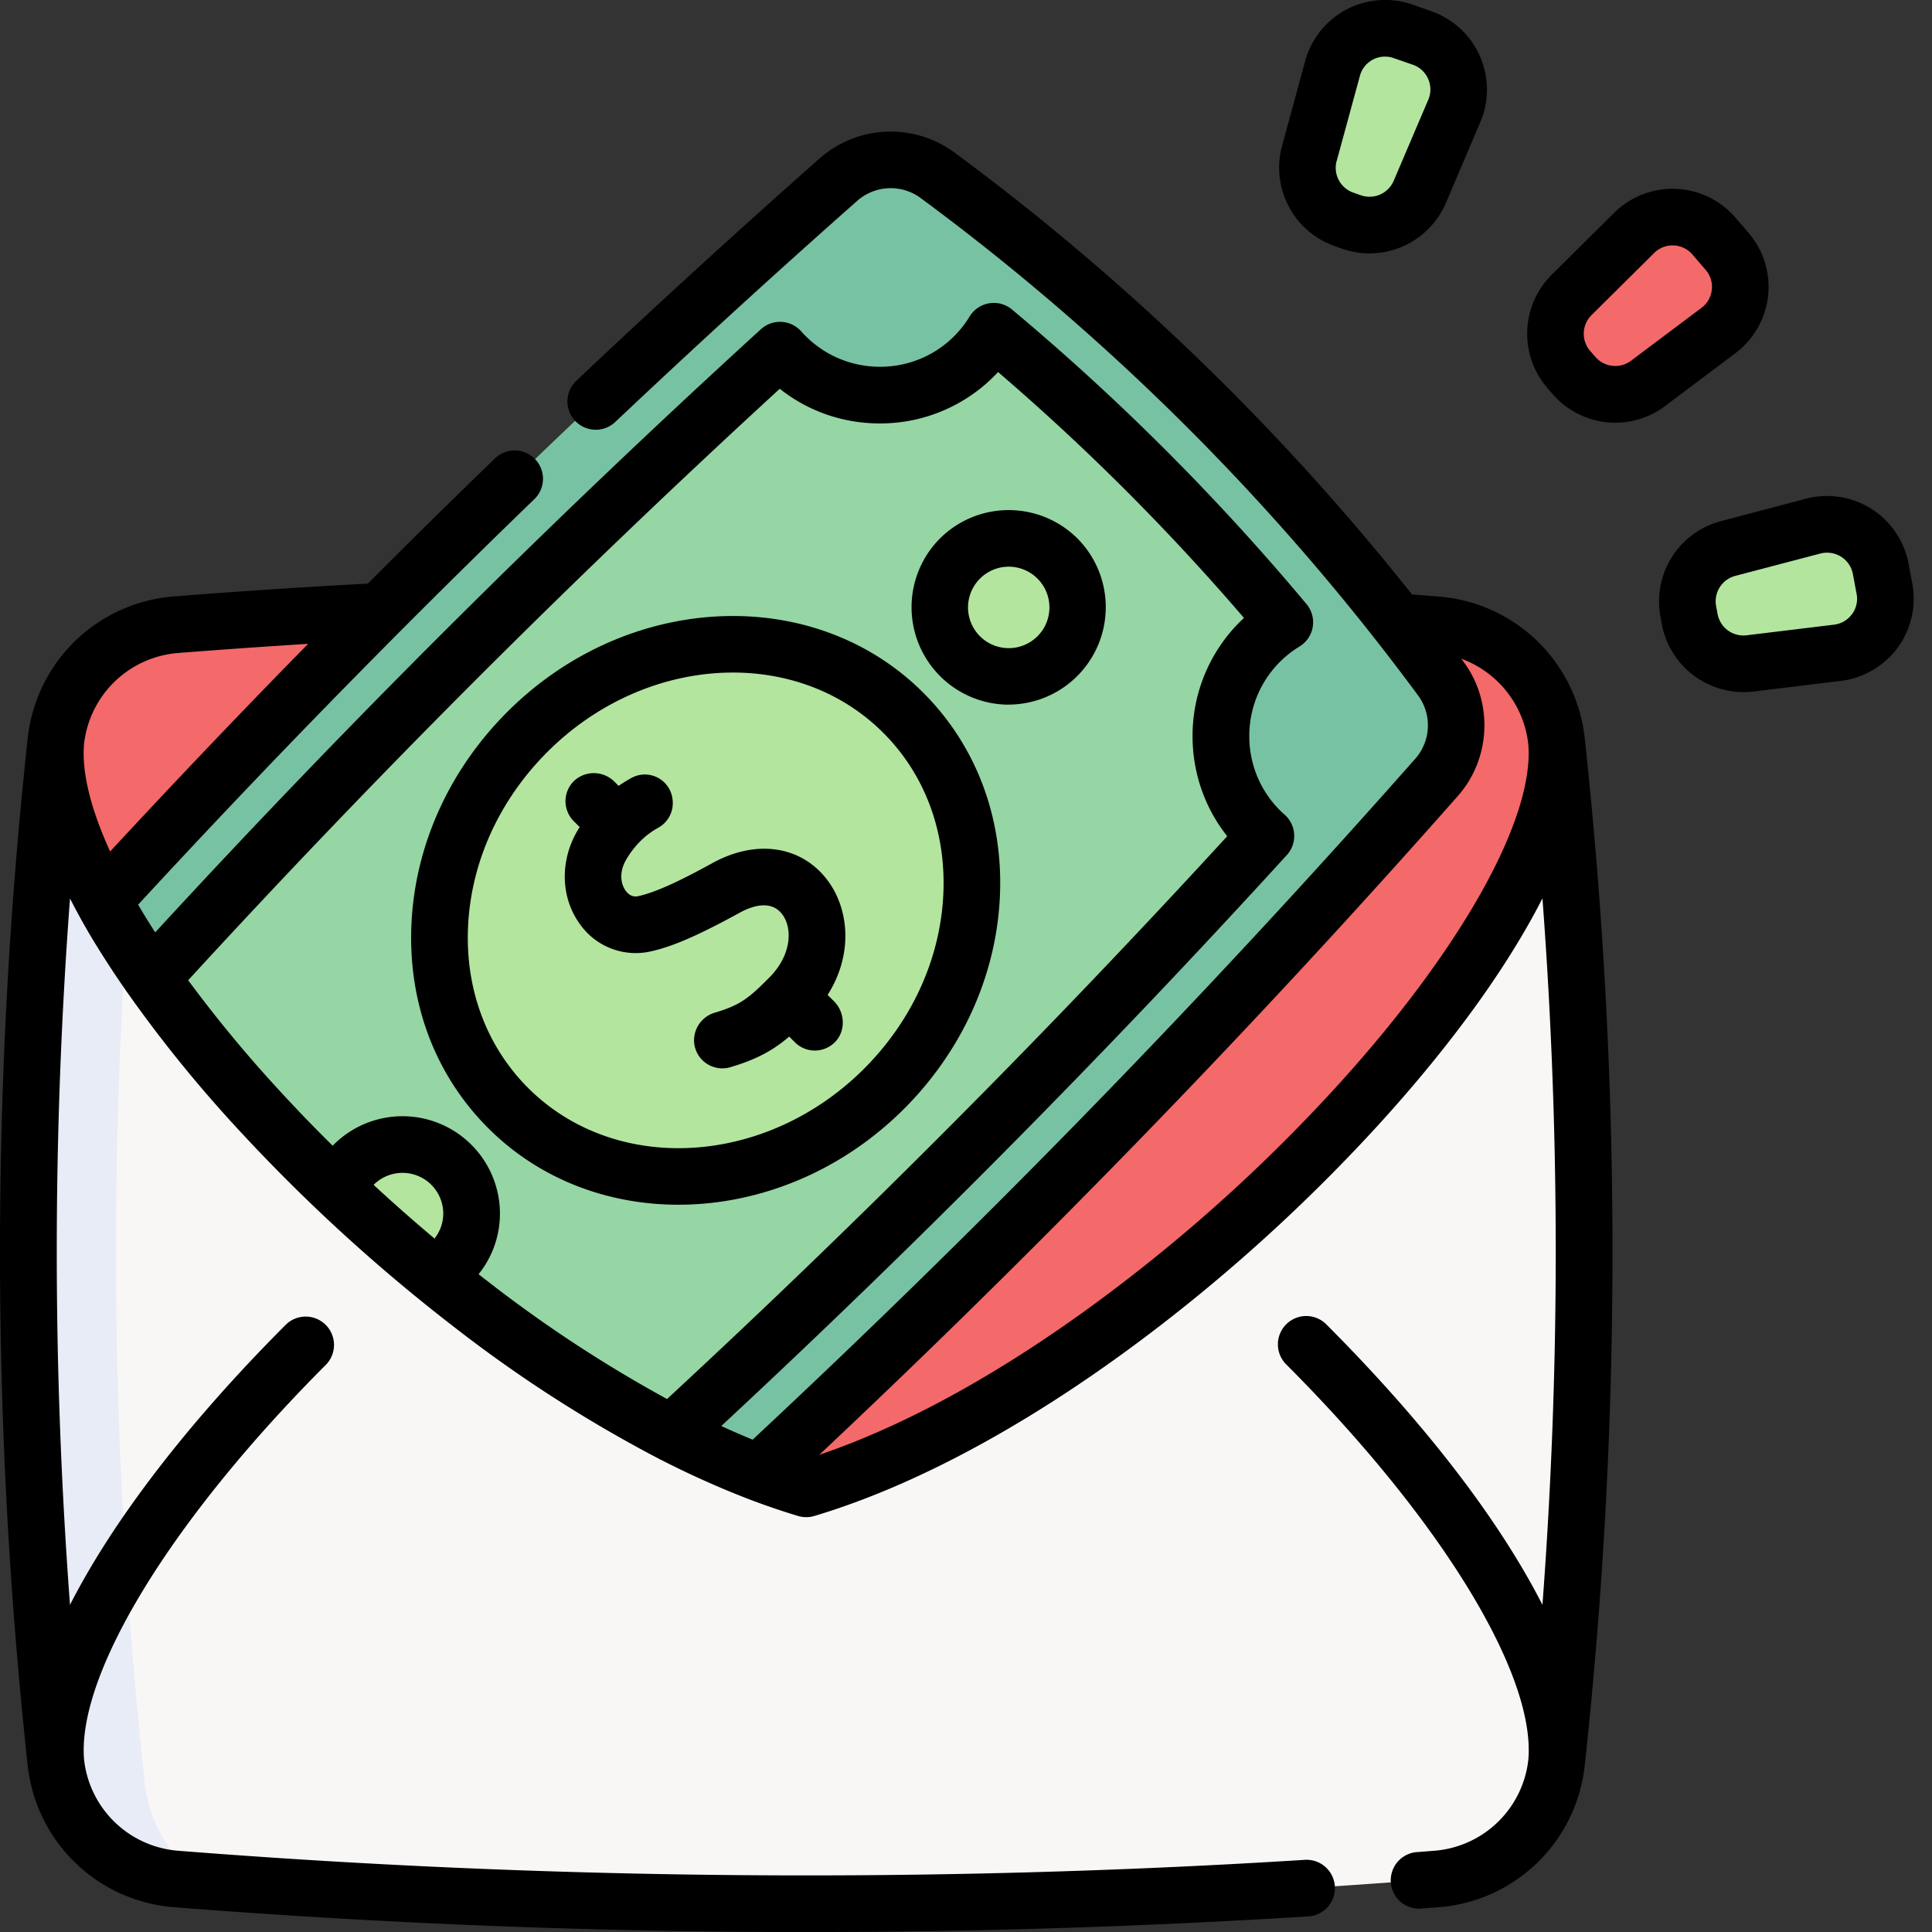 <svg width="30" height="30" viewBox="0 0 30 30" xmlns="http://www.w3.org/2000/svg">
    <rect x="0" y="0" width="30" height="30" fill="#333333" stroke="none"/>
    <g fill-rule="nonzero" fill="none">
        <path d="m26.24 9.62-.024-.124a.847.847 0 0 1 .616-.978l1.323-.349a.847.847 0 0 1 1.048.66l.059.308a.847.847 0 0 1-.73 1l-1.36.164a.847.847 0 0 1-.933-.681z" fill="#B3E59F"/>
        <path d="m24.441 5.83-.082-.095a.847.847 0 0 1 .044-1.155l.972-.964a.847.847 0 0 1 1.237.048l.205.237c.32.371.26.936-.132 1.23l-1.095.823a.847.847 0 0 1-1.149-.123z" fill="#F46969"/>
        <path d="m20.99 3.448-.12-.041a.847.847 0 0 1-.539-1.023l.36-1.32a.847.847 0 0 1 1.095-.578l.296.103c.463.161.693.681.5 1.132l-.536 1.26a.847.847 0 0 1-1.057.467z" fill="#B3E59F"/>
        <path d="M22.312 9.7a124.429 124.429 0 0 0-19.586 0 2.033 2.033 0 0 0-1.859 1.812 73.31 73.31 0 0 0 0 15.853 2.033 2.033 0 0 0 1.86 1.81c6.528.515 13.056.515 19.585 0a2.033 2.033 0 0 0 1.859-1.81 73.31 73.31 0 0 0 0-15.853 2.033 2.033 0 0 0-1.86-1.811z" fill="#F9F6F6"/>
        <path d="M3.152 29.208c-.143-.01-.284-.02-.426-.032a2.033 2.033 0 0 1-1.858-1.812 73.322 73.322 0 0 1 0-15.852c-.071.807.343 1.888 1.088 3.072a76.25 76.25 0 0 0 .292 13.105 2.12 2.12 0 0 0 .904 1.519z" fill="#E7ECF6"/>
        <path d="M24.17 11.512c.12 1.363-1.145 3.51-3.05 5.611a25.978 25.978 0 0 1-3.305 3.058c-1.723 1.339-3.586 2.426-5.296 2.937-1.68-.502-3.505-1.56-5.203-2.865a26.433 26.433 0 0 1-3.232-2.948l-.15-.163C2.021 15.036.748 12.879.868 11.512a2.033 2.033 0 0 1 1.858-1.81 124.44 124.44 0 0 1 19.586 0 2.033 2.033 0 0 1 1.859 1.81z" fill="#F46969"/>
        <g>
            <path d="M22.307 12.072a152.921 152.921 0 0 1-10.523 10.794c-.446-.17-.9-.374-1.354-.608-1.045-.537-2.102-1.227-3.114-2.005a26.433 26.433 0 0 1-3.232-2.948l-.15-.163a20.177 20.177 0 0 1-1.577-1.955 14.788 14.788 0 0 1-.401-.603 11.298 11.298 0 0 1-.353-.598c3.61-3.93 7.416-7.663 11.42-11.199a1.22 1.22 0 0 1 1.531-.068c3 2.215 5.607 4.822 7.822 7.821a1.22 1.22 0 0 1-.07 1.532z" fill="#78C2A4"/>
            <path d="M19.566 12.896c.03.03.06.058.09.085a151.08 151.08 0 0 1-9.227 9.277c-1.044-.537-2.101-1.227-3.113-2.005a26.85 26.85 0 0 1-3.231-2.948c-.051-.055-.102-.109-.15-.163a20.177 20.177 0 0 1-1.578-1.955 151.368 151.368 0 0 1 9.756-9.75c.028.031.056.062.085.091a2.072 2.072 0 0 0 3.233-.385 35.794 35.794 0 0 1 4.52 4.52 2.072 2.072 0 0 0-.384 3.233z" fill="#95D6A4"/>
            <g transform="translate(5.118 8.299)" fill="#B3E59F">
                <ellipse transform="rotate(-45 5.837 5.837)" cx="5.837" cy="5.837" rx="4.339" ry="3.917"/>
                <g transform="translate(.127 .061)">
                    <path d="M1.765 11.24a1.052 1.052 0 0 1-.27.196A26.85 26.85 0 0 1 0 10.119a1.072 1.072 0 1 1 1.765 1.12z"/>
                    <circle cx="10.418" cy="1.071" r="1.071"/>
                </g>
            </g>
        </g>
        <g fill="#000">
            <path d="m29.693 9.054-.058-.308a1.29 1.29 0 0 0-.578-.846 1.29 1.29 0 0 0-1.014-.156l-1.324.349a1.29 1.29 0 0 0-.935 1.486l.023.124a1.291 1.291 0 0 0 1.419 1.035l1.359-.165c.352-.043.675-.232.884-.518a1.29 1.29 0 0 0 .224-1zm-.935.482a.403.403 0 0 1-.28.164l-1.358.165a.408.408 0 0 1-.449-.328l-.023-.124a.408.408 0 0 1 .295-.47l1.324-.348a.411.411 0 0 1 .32.049c.097.06.162.156.184.268l.058.308a.402.402 0 0 1-.07.316zM26.949 5.483a1.29 1.29 0 0 0 .506-.89 1.291 1.291 0 0 0-.305-.98l-.205-.237a1.289 1.289 0 0 0-1.88-.072l-.972.964a1.29 1.29 0 0 0-.067 1.755l.082.095a1.286 1.286 0 0 0 1.746.188l1.095-.823zm-2.175.06-.083-.095a.408.408 0 0 1 .022-.555l.972-.964a.402.402 0 0 1 .302-.118.403.403 0 0 1 .292.14l.205.238a.402.402 0 0 1 .097.31.403.403 0 0 1-.16.281l-1.095.822a.408.408 0 0 1-.552-.059zM20.726 3.822l.119.042a1.291 1.291 0 0 0 1.606-.71l.536-1.26a1.29 1.29 0 0 0-.761-1.72L21.93.07a1.291 1.291 0 0 0-1.022.077 1.291 1.291 0 0 0-.641.8l-.36 1.32a1.29 1.29 0 0 0 .819 1.554zm.03-1.322.36-1.32a.403.403 0 0 1 .391-.301c.045 0 .09.008.134.023l.297.103a.403.403 0 0 1 .238.22c.046.104.047.219.002.324l-.537 1.259a.408.408 0 0 1-.507.225l-.12-.042a.408.408 0 0 1-.259-.491zM22.346 9.263l-.42-.032a37.538 37.538 0 0 0-7.11-6.866 1.668 1.668 0 0 0-2.085.092 153.415 153.415 0 0 0-3.782 3.456.44.44 0 0 0 .604.64 152.3 152.3 0 0 1 3.76-3.436.784.784 0 0 1 .98-.044 36.663 36.663 0 0 1 7.729 7.729.783.783 0 0 1-.045.979 153.3 153.3 0 0 1-10.29 10.574c-.16-.066-.323-.136-.487-.212a151.765 151.765 0 0 0 8.782-8.866.44.44 0 0 0-.035-.627 1.62 1.62 0 0 1-.548-1.22 1.622 1.622 0 0 1 .781-1.392.44.44 0 0 0 .108-.657 36.33 36.33 0 0 0-4.574-4.575.44.44 0 0 0-.657.107 1.62 1.62 0 0 1-1.393.782c-.437 0-.847-.17-1.155-.478-.025-.024-.048-.05-.071-.075a.44.44 0 0 0-.622-.03 152.012 152.012 0 0 0-9.406 9.366 12.052 12.052 0 0 1-.265-.43 153.024 153.024 0 0 1 6.145-6.29.44.44 0 1 0-.611-.633c-.66.638-1.316 1.284-1.967 1.937-1.004.054-2.019.121-3.02.2A2.475 2.475 0 0 0 .43 11.465a74.112 74.112 0 0 0 0 15.949 2.475 2.475 0 0 0 2.262 2.2 125.139 125.139 0 0 0 17.635.143.44.44 0 0 0-.055-.878c-5.808.365-11.7.317-17.51-.141a1.595 1.595 0 0 1-1.456-1.411c-.116-1.327 1.356-3.733 3.752-6.132a.44.44 0 1 0-.623-.622c-1.534 1.537-2.681 3.04-3.348 4.347a73.296 73.296 0 0 1 0-10.969 10.206 10.206 0 0 0 .496.868c.126.2.265.409.414.621a20.6 20.6 0 0 0 1.61 1.997l.12.131.035.037a26.974 26.974 0 0 0 3.286 2.998 21.085 21.085 0 0 0 3.18 2.047c.476.244.946.455 1.398.628.256.098.514.186.767.262a.44.44 0 0 0 .252 0c1.663-.497 3.544-1.538 5.44-3.01a26.643 26.643 0 0 0 3.362-3.11c1.119-1.235 1.968-2.418 2.504-3.47.275 3.649.275 7.321 0 10.97-.666-1.308-1.814-2.81-3.348-4.347a.44.44 0 1 0-.622.622c2.393 2.397 3.865 4.802 3.751 6.129a1.594 1.594 0 0 1-1.456 1.414 34.28 34.28 0 0 1-.257.02.44.44 0 1 0 .065.877l.262-.02a2.474 2.474 0 0 0 2.262-2.202 74.035 74.035 0 0 0 0-15.948 2.474 2.474 0 0 0-2.262-2.201zM2.76 10.14c.672-.053 1.349-.1 2.025-.143a153.553 153.553 0 0 0-3.075 3.225c-.303-.664-.443-1.234-.405-1.669A1.595 1.595 0 0 1 2.76 10.14zm3.987 9.092a26.45 26.45 0 0 1-.945-.833l.003-.004a.633.633 0 0 1 1.078.447.626.626 0 0 1-.136.39zm.684.554c.215-.267.332-.597.332-.944a1.513 1.513 0 0 0-2.58-1.069l-.017.018a24.66 24.66 0 0 1-.76-.784l-.033-.036a20.377 20.377 0 0 1-1.451-1.75 151.244 151.244 0 0 1 4.461-4.659 152.517 152.517 0 0 1 4.725-4.525c.442.35.983.538 1.554.538a2.494 2.494 0 0 0 1.836-.798 35.479 35.479 0 0 1 3.818 3.818l-.062.06a2.496 2.496 0 0 0-.736 1.776c0 .572.19 1.114.538 1.554a150.983 150.983 0 0 1-8.698 8.739 20.65 20.65 0 0 1-2.775-1.82l-.152-.118zm13.363-2.958a25.469 25.469 0 0 1-3.25 3.006c-1.684 1.308-3.343 2.255-4.822 2.756 3.45-3.244 6.781-6.68 9.913-10.227.516-.583.555-1.46.093-2.084l-.037-.05c.558.203.972.71 1.04 1.326.098 1.146-1.027 3.166-2.937 5.273z"/>
            <path d="M14.039 17.217c.896-.897 1.424-2.058 1.486-3.27.063-1.228-.359-2.361-1.188-3.19-1.699-1.699-4.597-1.565-6.46.298-.897.897-1.425 2.058-1.487 3.27-.062 1.228.36 2.362 1.189 3.19.797.799 1.86 1.192 2.955 1.192 1.237 0 2.517-.502 3.505-1.49zm-6.77-2.847c.05-.994.488-1.95 1.23-2.693 1.52-1.52 3.86-1.654 5.216-.298.651.65.982 1.547.932 2.524-.051.993-.488 1.95-1.23 2.692-.818.817-1.872 1.234-2.882 1.234-.87 0-1.708-.309-2.334-.935-.651-.651-.982-1.547-.932-2.524zM15.663 10.941a1.513 1.513 0 0 0 1.068-2.579 1.513 1.513 0 0 0-2.136 0 1.513 1.513 0 0 0 1.068 2.58zm-.446-1.956a.63.63 0 0 1 .893 0 .632.632 0 1 1-.893 0z"/>
            <path d="M12.147 14.198c.161.214.147.628-.196.976-.33.333-.459.433-.848.55a.448.448 0 0 0-.322.488.44.44 0 0 0 .562.359c.418-.125.665-.265.912-.475l.087.088a.439.439 0 0 0 .614.007c.18-.17.17-.467-.005-.643l-.1-.099c.404-.634.33-1.342-.002-1.781-.404-.536-1.104-.64-1.783-.268-.395.217-.842.448-1.158.516-.095.02-.158-.036-.194-.087-.074-.103-.108-.287.017-.494.152-.252.337-.398.487-.48a.437.437 0 0 0 .225-.444l-.002-.014a.432.432 0 0 0-.634-.318 2.11 2.11 0 0 0-.201.124l-.06-.06a.452.452 0 0 0-.626-.023.44.44 0 0 0-.01.632l.091.09-.024.04c-.284.47-.275 1.043.021 1.458a1.06 1.06 0 0 0 1.095.436c.344-.074.749-.25 1.396-.605.169-.092.478-.212.658.027z"/>
        </g>
    </g>
</svg>
